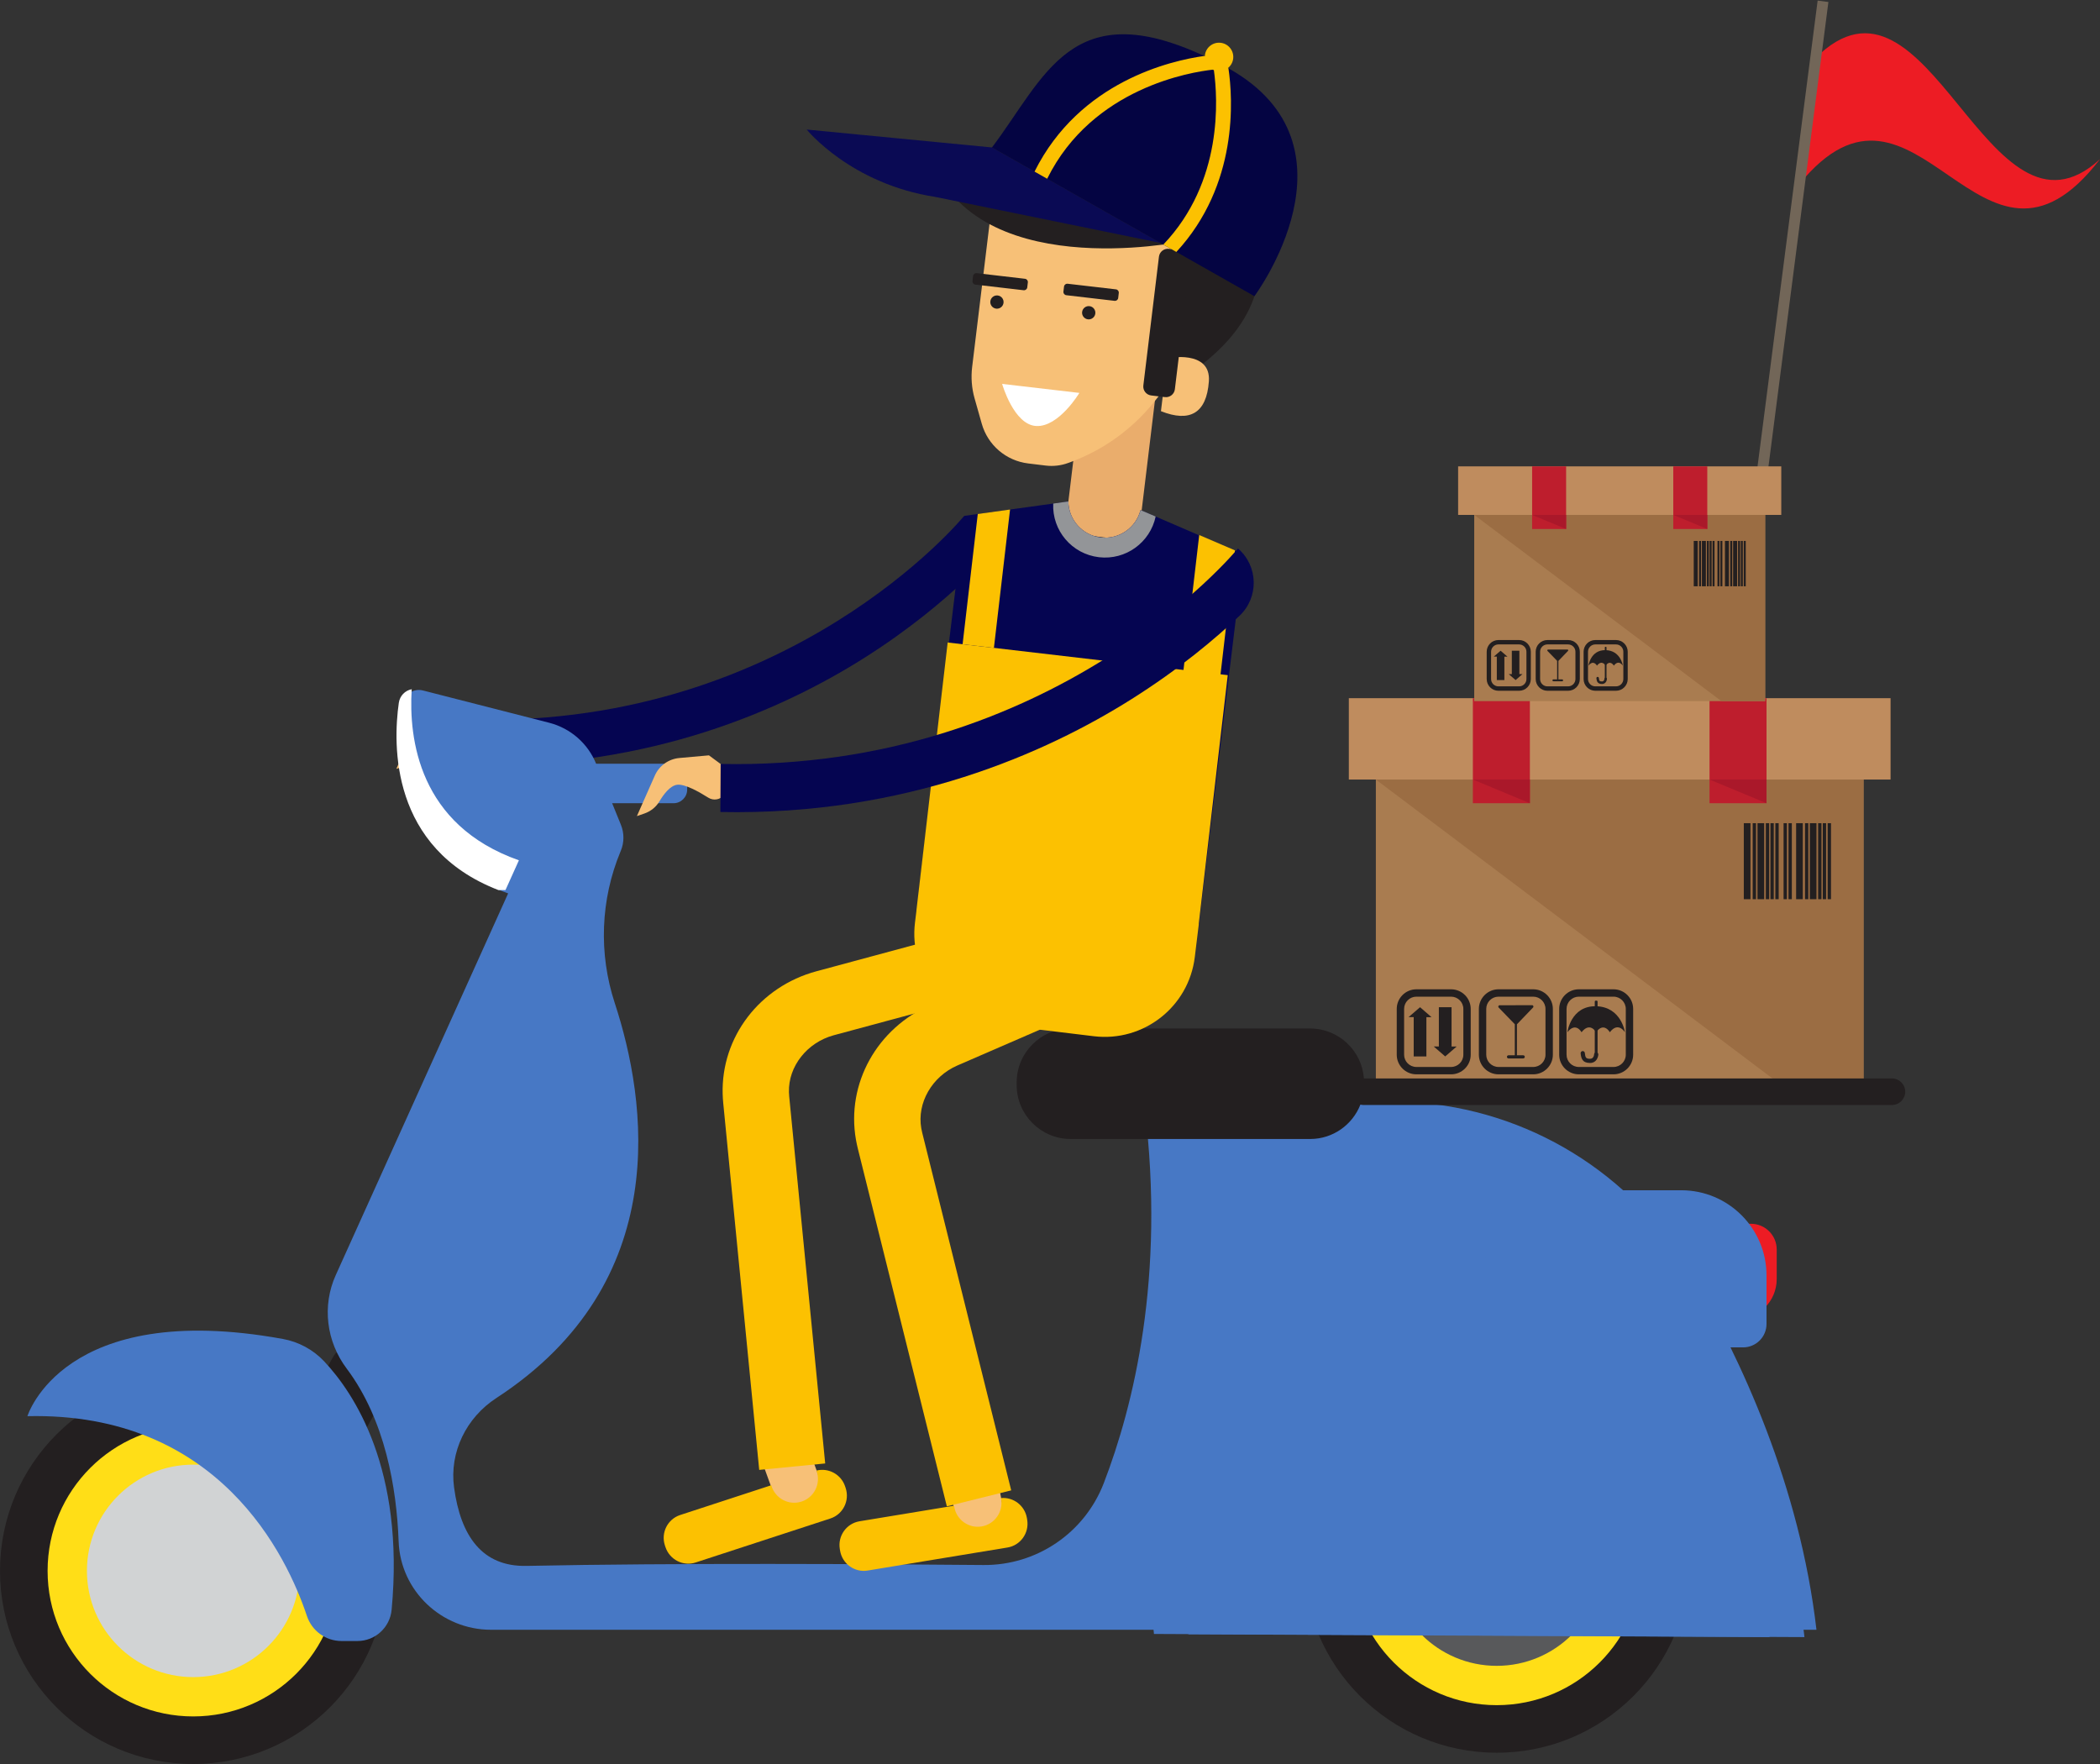   <svg xmlns="http://www.w3.org/2000/svg" x="0px" y="0px" width="100%" viewBox="0 0 200 168" style="vertical-align: middle; max-width: 100%;">
   <rect x="0" y="0" width="200" height="168" fill="#333333" stroke="none"/>
   <g>
    <path fill="#F7C077" d="M44.226,67.762l-2.666,0.24c-0.968,0.086-1.811,0.692-2.204,1.58l-1.61,3.643l0.672-0.23    c0.563-0.193,1.046-0.573,1.35-1.086c0.37-0.625,0.962-1.422,1.602-1.503c0.682-0.085,1.964,0.634,2.798,1.162    c0.465,0.294,1.073,0.192,1.415-0.237l1.288-1.615L44.226,67.762z">
    </path>
    <path fill="#050551" d="M45.256,72.859l0.025-4.324c30.018,0.609,46.365-19.18,46.527-19.381c1.833,1.577,1.898,4.386,0.145,6.051    c-2.146,2.035-5.396,4.779-9.724,7.506C74.584,67.527,61.964,73.199,45.256,72.859">
    </path>
    <path d="M64.144,76.498H55.84c-0.719,0-1.301-0.583-1.301-1.301v-1.162c0-0.719,0.582-1.3,1.3-1.3h8.306    c0.718,0,1.301,0.581,1.301,1.301v1.161C65.445,75.914,64.862,76.498,64.144,76.498" fill="rgb(71,120,197)">
    </path>
    <path fill="#231F20" d="M34.576,128.427l1.639,0.914c1.015,0.563,1.378,1.845,0.813,2.858l-4.479,8.033    c-0.565,1.014-1.846,1.377-2.859,0.812l-1.64-0.912c-1.014-0.565-1.378-1.845-0.813-2.859l4.48-8.033    C32.281,128.226,33.562,127.861,34.576,128.427">
    </path>
    <path fill="#ED1C24" d="M165.368,125.654h-5.431v-9.104h6.818c1.357,0,2.456,1.098,2.456,2.452v2.811    C169.212,123.934,167.491,125.654,165.368,125.654">
    </path>
    <path fill="rgb(71,120,197)" d="M166.007,128.322h-14.629v-14.963h8.745c4.482,0,8.117,3.632,8.117,8.114v4.616    C168.24,127.324,167.24,128.322,166.007,128.322">
    </path>
    <path fill="#231F20" d="M160.947,148.533c0,10.158-8.238,18.393-18.401,18.393s-18.401-8.234-18.401-18.393    s8.238-18.394,18.401-18.394S160.947,138.375,160.947,148.533">
    </path>
    <path fill="rgb(255,222,23)" d="M156.415,148.533c0,7.656-6.209,13.863-13.869,13.863c-7.659,0-13.869-6.207-13.869-13.863    c0-7.657,6.21-13.864,13.869-13.864C150.206,134.669,156.415,140.876,156.415,148.533">
    </path>
    <path fill="#58595B" d="M152.669,148.533c0,5.587-4.533,10.118-10.123,10.118c-5.591,0-10.122-4.531-10.122-10.118    c0-5.588,4.531-10.117,10.122-10.117C148.136,138.416,152.669,142.945,152.669,148.533">
    </path>
    <path fill="#231F20" d="M36.803,149.606c0,10.159-8.238,18.393-18.401,18.393C8.239,167.999,0,159.766,0,149.606    c0-10.158,8.238-18.393,18.401-18.393C28.564,131.214,36.803,139.448,36.803,149.606">
    </path>
    <path fill="rgb(255,222,23)" d="M32.271,149.606c0,7.657-6.209,13.863-13.869,13.863c-7.66,0-13.869-6.206-13.869-13.863    c0-7.656,6.209-13.862,13.869-13.862C26.062,135.744,32.271,141.95,32.271,149.606">
    </path>
    <path fill="#D1D3D4" d="M28.524,149.606c0,5.589-4.533,10.118-10.123,10.118c-5.591,0-10.122-4.529-10.122-10.118    c0-5.588,4.531-10.117,10.122-10.117C23.991,139.489,28.524,144.019,28.524,149.606">
    </path>
   </g>
   <g>
    <path fill="rgb(71,120,197)" d="M34.044,156.287h-1.521c-1.5,0-2.821-0.964-3.295-2.388c-1.889-5.668-8.362-19.439-26.616-19.026    c0,0,3.398-11.155,24.32-7.355c1.507,0.271,2.894,1.02,3.943,2.137c2.844,3.025,7.677,10.26,6.423,23.657    C37.142,154.993,35.734,156.287,34.044,156.287">
    </path>
   </g>
   <g>
    <path fill="rgb(71,120,197)" d="M161.026,121.254c-5.57-9.506-15.509-15.615-26.51-16.279c-12.263-0.74-25.501,0.518-25.501,0.518    c1.979,16.138-1.06,28.403-3.893,35.759c-1.824,4.738-6.391,7.845-11.469,7.797c-10.42-0.096-29.435-0.207-43.512,0.084    c-4.204,0.086-6.268-2.816-6.897-7.473c-0.455-3.369,1.168-6.651,4.019-8.507c16.954-11.042,14.336-28.327,11.287-37.62    c-1.55-4.723-1.362-9.842,0.545-14.434c0.01-0.024,0.02-0.047,0.029-0.07c0.33-0.793,0.333-1.682,0.01-2.478l-2.361-5.815    c-0.786-1.936-2.445-3.384-4.471-3.902l-12.019-3.074c-0.899-0.231-1.795,0.371-1.925,1.289    c-0.576,4.047-0.836,14.209,10.037,18.035l-16.418,36.354c-1.323,2.931-0.893,6.326,1.037,8.898    c3.674,4.896,4.761,11.363,4.952,16.477c0.175,4.705,4.094,8.403,8.804,8.403h105.337v-0.001h20.89    C171.409,141.539,165.868,129.517,161.026,121.254">
    </path>
   </g>
   <g>
    <path fill="rgb(71,120,197)" d="M109.903,155.614c0,0-4.904-40.487,26.624-40.487c31.529,0,35.323,40.787,35.323,40.787L109.903,155.614z">
    </path>
   </g>
   <g>
    <path fill="rgb(71,120,197)" d="M113.195,155.646c0,0-4.379-36.164,23.782-36.164s31.551,36.434,31.551,36.434L113.195,155.646z">
    </path>
   </g>
   <g>
    <path fill="#FFFFFF" d="M49.42,81.933c-9.536-3.352-10.505-11.594-10.209-16.293c-0.626,0.119-1.131,0.617-1.229,1.298    c-0.565,3.977-0.817,13.854,9.488,17.831h0.67L49.42,81.933z">
    </path>
   </g>
   <g>
    <path fill="#ED1C24" d="M172.898,5.537c-0.519,4.011-1.037,8.021-1.557,12.031C182.58,3.74,188.635,29.975,200,15.156    C189.281,24.974,183.745-5.271,172.898,5.537">
    </path>
   </g>
   <g>
    <rect x="169.899" y="-0.141" transform="matrix(0.992 0.128 -0.128 0.992 4.551 -21.55)" fill="#726658" width="1.033" height="49.753">
    </rect>
    <rect x="131.034" y="72.049" fill="#A97C50" width="46.447" height="31.925">
    </rect>
    <polygon fill="#9B6D43" points="131.033,74.242 177.48,74.242 177.48,103.973 170.485,103.973">
    </polygon>
    <rect x="128.46" y="66.493" fill="#BF8C5E" width="51.594" height="7.749">
    </rect>
    <rect x="140.274" y="66.491" fill="#BE1E2D" width="5.428" height="10.006">
    </rect>
    <polygon fill="#AA182A" points="140.274,74.242 145.702,74.242 145.702,76.498">
    </polygon>
    <rect x="162.813" y="66.491" fill="#BE1E2D" width="5.427" height="10.006">
    </rect>
    <polygon fill="#AA182A" points="162.813,74.242 168.239,74.242 168.239,76.498">
    </polygon>
    <path fill="#231F20" d="M138.196,102.317h-3.302c-1.032,0-1.871-0.839-1.871-1.87v-4.358c0-1.031,0.839-1.87,1.871-1.87h3.302    c1.032,0,1.872,0.839,1.872,1.87v4.358C140.068,101.479,139.229,102.317,138.196,102.317 M134.895,94.92    c-0.645,0-1.17,0.524-1.17,1.169v4.358c0,0.646,0.525,1.169,1.17,1.169h3.302c0.646,0,1.17-0.523,1.17-1.169v-4.358    c0-0.645-0.524-1.169-1.17-1.169H134.895z">
    </path>
    <polygon fill="#231F20" points="136.336,96.873 135.789,96.398 135.243,95.925 134.697,96.397 134.148,96.87 134.638,96.871     134.638,100.611 135.847,100.611 135.847,96.873">
    </polygon>
    <polygon fill="#231F20" points="136.546,99.664 137.092,100.138 137.638,100.612 138.186,100.139 138.732,99.667 138.243,99.667     138.243,95.925 137.035,95.925 137.035,99.664">
    </polygon>
    <path fill="#231F20" d="M146.02,102.317h-3.303c-1.032,0-1.872-0.839-1.872-1.87v-4.358c0-1.031,0.84-1.87,1.872-1.87h3.303    c1.031,0,1.872,0.839,1.872,1.87v4.358C147.892,101.479,147.051,102.317,146.02,102.317 M142.717,94.92    c-0.646,0-1.17,0.524-1.17,1.169v4.358c0,0.646,0.524,1.169,1.17,1.169h3.303c0.646,0,1.169-0.523,1.169-1.169v-4.358    c0-0.645-0.523-1.169-1.169-1.169H142.717z">
    </path>
    <path fill="#231F20" d="M145.912,95.732l-1.543,0.004l-1.549,0.004c-0.112,0-0.17,0.137-0.091,0.217l0.717,0.741l0.822,0.848v2.957    h-0.6c-0.083,0-0.149,0.067-0.149,0.15s0.066,0.15,0.149,0.15h1.4c0.083,0,0.15-0.067,0.15-0.15s-0.067-0.15-0.15-0.15h-0.599    v-2.949l0.825-0.86l0.711-0.74C146.087,95.871,146.027,95.732,145.912,95.732">
    </path>
    <path fill="#231F20" d="M153.668,102.317h-3.303c-1.031,0-1.871-0.839-1.871-1.87v-4.358c0-1.031,0.84-1.87,1.87-1.87h3.304    c1.031,0,1.871,0.839,1.871,1.87v4.358C155.539,101.479,154.699,102.317,153.668,102.317 M150.364,94.92    c-0.645,0-1.169,0.524-1.169,1.169v4.358c0,0.646,0.524,1.169,1.17,1.169h3.303c0.645,0,1.169-0.523,1.169-1.169v-4.358    c0-0.645-0.524-1.169-1.169-1.169H150.364z">
    </path>
    <path fill="#231F20" d="M149.276,98.308c0,0,0.319-2.528,2.73-2.476c2.413,0.054,2.749,2.476,2.749,2.476s-0.638-1.054-1.436,0    c0,0-0.568-1.019-1.313,0c0,0-0.567-1.037-1.383,0C150.624,98.308,150.074,97.289,149.276,98.308">
    </path>
    <path fill="#231F20" d="M152.058,100.512h-0.082c-0.051,0-0.093-0.042-0.093-0.093v-5.026c0-0.051,0.042-0.093,0.093-0.093h0.082    c0.051,0,0.091,0.041,0.091,0.092v5.029C152.148,100.471,152.108,100.512,152.058,100.512">
    </path>
    <path fill="#231F20" d="M151.437,101.236c-0.743,0-0.853-0.451-0.9-0.913c-0.011-0.11,0.069-0.208,0.179-0.22    c0.11-0.012,0.209,0.068,0.22,0.18c0.046,0.441,0.101,0.554,0.502,0.554c0.351,0,0.381-0.385,0.383-0.429    c0.006-0.11,0.101-0.195,0.212-0.188c0.11,0.006,0.195,0.1,0.188,0.211C152.205,100.71,152.021,101.236,151.437,101.236">
    </path>
    <rect x="166.077" y="78.399" fill="#231F20" width="0.635" height="7.239">
    </rect>
    <rect x="166.924" y="78.399" fill="#231F20" width="0.316" height="7.239">
    </rect>
    <rect x="167.382" y="78.399" fill="#231F20" width="0.634" height="7.239">
    </rect>
    <rect x="168.175" y="78.399" fill="#231F20" width="0.316" height="7.239">
    </rect>
    <rect x="168.615" y="78.399" fill="#231F20" width="0.316" height="7.239">
    </rect>
    <rect x="169.865" y="78.399" fill="#231F20" width="0.317" height="7.239">
    </rect>
    <rect x="169.081" y="78.399" fill="#231F20" width="0.318" height="7.239">
    </rect>
    <rect x="170.333" y="78.399" fill="#231F20" width="0.317" height="7.239">
    </rect>
    <rect x="171.06" y="78.399" fill="#231F20" width="0.635" height="7.239">
    </rect>
    <rect x="171.905" y="78.399" fill="#231F20" width="0.317" height="7.239">
    </rect>
    <rect x="172.363" y="78.399" fill="#231F20" width="0.635" height="7.239">
    </rect>
    <rect x="173.156" y="78.399" fill="#231F20" width="0.317" height="7.239">
    </rect>
    <rect x="173.597" y="78.399" fill="#231F20" width="0.317" height="7.239">
    </rect>
    <rect x="174.063" y="78.399" fill="#231F20" width="0.317" height="7.239">
    </rect>
    <rect x="140.403" y="47.729" fill="#A97C50" width="27.708" height="19.044">
    </rect>
    <polygon fill="#9B6D43" points="140.403,49.039 168.111,49.039 168.111,66.772 163.938,66.772">
    </polygon>
    <rect x="138.868" y="44.416" fill="#BF8C5E" width="30.777" height="4.623">
    </rect>
    <rect x="145.916" y="44.415" fill="#BE1E2D" width="3.237" height="5.968">
    </rect>
    <polygon fill="#AA182A" points="145.916,49.039 149.153,49.039 149.153,50.383">
    </polygon>
    <rect x="159.36" y="44.415" fill="#BE1E2D" width="3.238" height="5.968">
    </rect>
    <polygon fill="#AA182A" points="159.36,49.039 162.599,49.039 162.599,50.383">
    </polygon>
   </g>
   <g>
    <path fill="#231F20" d="M144.677,65.787h-1.971c-0.615,0-1.116-0.501-1.116-1.117v-2.599c0-0.615,0.501-1.116,1.116-1.116h1.971    c0.616,0,1.115,0.501,1.115,1.116v2.599C145.792,65.286,145.293,65.787,144.677,65.787 M142.706,61.373    c-0.384,0-0.698,0.313-0.698,0.698v2.599c0,0.386,0.314,0.697,0.698,0.697h1.971c0.385,0,0.698-0.312,0.698-0.697v-2.599    c0-0.385-0.313-0.698-0.698-0.698H142.706z">
    </path>
    <polygon fill="#231F20" points="143.566,62.537 143.24,62.255 142.915,61.973 142.588,62.255 142.262,62.536 142.554,62.536     142.554,64.769 143.274,64.769 143.274,62.537">
    </polygon>
    <polygon fill="#231F20" points="143.691,64.204 144.017,64.485 144.344,64.769 144.669,64.486 144.995,64.205 144.703,64.205     144.703,61.973 143.983,61.973 143.983,64.204">
    </polygon>
    <path fill="#231F20" d="M149.343,65.787h-1.97c-0.615,0-1.117-0.501-1.117-1.117v-2.599c0-0.615,0.502-1.116,1.117-1.116h1.97    c0.616,0,1.117,0.501,1.117,1.116v2.599C150.46,65.286,149.959,65.787,149.343,65.787 M147.373,61.373    c-0.385,0-0.697,0.313-0.697,0.698v2.599c0,0.386,0.313,0.697,0.697,0.697h1.97c0.385,0,0.698-0.312,0.698-0.697v-2.599    c0-0.385-0.313-0.698-0.698-0.698H147.373z">
    </path>
    <path fill="#231F20" d="M149.279,61.859l-0.921,0.001l-0.923,0.003c-0.068,0-0.103,0.08-0.055,0.129l0.428,0.441l0.49,0.506v1.764    h-0.358c-0.049,0-0.089,0.041-0.089,0.091c0,0.049,0.04,0.089,0.089,0.089h0.836c0.05,0,0.09-0.04,0.09-0.089    c0-0.05-0.04-0.091-0.09-0.091h-0.357v-1.759l0.492-0.514l0.425-0.44C149.383,61.94,149.349,61.858,149.279,61.859">
    </path>
    <path fill="#231F20" d="M153.905,65.787h-1.97c-0.616,0-1.116-0.501-1.116-1.117v-2.599c0-0.615,0.5-1.116,1.116-1.116h1.97    c0.615,0,1.116,0.501,1.116,1.116v2.599C155.021,65.286,154.521,65.787,153.905,65.787 M151.936,61.373    c-0.386,0-0.698,0.313-0.698,0.698v2.599c0,0.386,0.313,0.697,0.698,0.697h1.97c0.385,0,0.698-0.312,0.698-0.697v-2.599    c0-0.385-0.313-0.698-0.698-0.698H151.936z">
    </path>
    <path fill="#231F20" d="M151.286,63.394c0,0,0.189-1.507,1.629-1.476c1.438,0.032,1.64,1.476,1.64,1.476s-0.381-0.629-0.856,0    c0,0-0.339-0.607-0.783,0c0,0-0.339-0.617-0.825,0C152.09,63.394,151.762,62.786,151.286,63.394">
    </path>
    <path fill="#231F20" d="M152.945,64.708h-0.05c-0.03,0-0.055-0.023-0.055-0.055v-2.998c0-0.03,0.024-0.056,0.055-0.056h0.05    c0.029,0,0.055,0.025,0.055,0.056v2.998C153,64.685,152.975,64.708,152.945,64.708">
    </path>
    <path fill="#231F20" d="M152.574,65.141c-0.443,0-0.508-0.269-0.536-0.545c-0.007-0.065,0.041-0.124,0.106-0.131    c0.064-0.006,0.124,0.04,0.13,0.106c0.027,0.264,0.062,0.33,0.3,0.33c0.209,0,0.228-0.228,0.229-0.255    c0.003-0.065,0.06-0.116,0.125-0.111c0.065,0.003,0.116,0.059,0.113,0.124C153.033,64.826,152.924,65.141,152.574,65.141">
    </path>
    <rect x="161.309" y="51.517" fill="#231F20" width="0.378" height="4.319">
    </rect>
    <rect x="161.813" y="51.517" fill="#231F20" width="0.189" height="4.319">
    </rect>
    <rect x="162.087" y="51.517" fill="#231F20" width="0.378" height="4.319">
    </rect>
    <rect x="162.561" y="51.517" fill="#231F20" width="0.188" height="4.319">
    </rect>
    <rect x="162.822" y="51.517" fill="#231F20" width="0.189" height="4.319">
    </rect>
    <rect x="163.568" y="51.517" fill="#231F20" width="0.189" height="4.319">
    </rect>
    <rect x="163.101" y="51.517" fill="#231F20" width="0.189" height="4.319">
    </rect>
    <rect x="163.847" y="51.517" fill="#231F20" width="0.189" height="4.319">
    </rect>
    <rect x="164.28" y="51.517" fill="#231F20" width="0.379" height="4.319">
    </rect>
    <rect x="164.786" y="51.517" fill="#231F20" width="0.188" height="4.319">
    </rect>
    <rect x="165.059" y="51.517" fill="#231F20" width="0.379" height="4.319">
    </rect>
    <rect x="165.531" y="51.517" fill="#231F20" width="0.189" height="4.319">
    </rect>
    <rect x="165.794" y="51.517" fill="#231F20" width="0.189" height="4.319">
    </rect>
    <rect x="166.072" y="51.517" fill="#231F20" width="0.19" height="4.319">
    </rect>
    <path fill="#231F20" d="M180.185,102.708h-50.288c-0.192-2.647-2.414-4.756-5.11-4.756h-22.831c-2.821,0-5.129,2.307-5.129,5.127    v0.271c0,2.817,2.308,5.125,5.129,5.125h22.831c2.169,0,4.029-1.365,4.776-3.276c0.095,0.023,0.193,0.039,0.296,0.039h50.326    c0.697,0,1.265-0.566,1.265-1.264C181.449,103.274,180.882,102.708,180.185,102.708">
    </path>
    <rect x="102.332" y="34.574" transform="matrix(0.993 0.12 -0.12 0.993 5.921 -12.407)" fill="#EAAD6C" width="7.03" height="16.641">
    </rect>
    <path fill="#F7C077" d="M94.303,20.793l-1.718,14.165c-0.12,0.999-0.043,2.009,0.231,2.977l0.685,2.421    c0.576,2.036,2.317,3.526,4.419,3.781l1.672,0.203c0.724,0.088,1.458,0.002,2.143-0.25l0.198-0.072    c3.133-1.149,5.893-3.134,7.979-5.737l0.936-1.167l1.71-14.107L94.303,20.793z">
    </path>
    <path fill="#231F20" d="M112.559,23.006c0,0-20.256,4.177-24.127-8.65c0,0,1.657,1.257,4.159,0.505    c2.504-0.751,14.47-8.645,22.314-0.009c0,0,13.743,12.214-4.058,22.262L112.559,23.006z">
    </path>
    <path fill="#F7C077" d="M111.179,34.111c0,0,4.172-0.849,3.952,2.212c-0.221,3.063-1.833,3.923-4.565,2.837L111.179,34.111z">
    </path>
    <path fill="#231F20" d="M110.942,37.819l-1.307-0.157c-0.469-0.058-0.802-0.483-0.745-0.952l1.486-12.263    c0.058-0.47,0.483-0.803,0.951-0.746l1.307,0.158c0.469,0.058,0.802,0.483,0.745,0.951l-1.487,12.264    C111.836,37.542,111.41,37.876,110.942,37.819">
    </path>
    <path fill="#050551" d="M118.442,52.8l-4.286,35.347l-26.657-3.232l4.343-35.787l1.28-0.175l3.074-0.428l4.107-0.567l1.414-0.197    l0.032,0.003c0.021,1.727,1.322,3.214,3.085,3.42c1.754,0.203,3.35-0.927,3.781-2.587l0.078,0.009l1.369,0.587l4.061,1.753    l2.884,1.237L118.442,52.8z">
    </path>
    <path fill="rgb(252,193,1)" d="M113.95,89.832l0.216-1.77c0.004-0.029,0-0.057,0.002-0.087L116.93,64.3L90.255,61.19l-2.979,25.533    l0.005,0.002l-0.141,1.157c-0.577,4.759,2.815,9.085,7.577,9.66l9.454,1.146c4.738,0.574,9.044-2.801,9.618-7.534l0.16-1.321    V89.832z">
    </path>
    <polygon fill="rgb(252,193,1)" points="96.196,48.524 94.659,61.703 91.676,61.354 93.122,48.952">
    </polygon>
    <polygon fill="rgb(252,193,1)" points="117.617,52.416 115.97,66.54 112.442,66.129 114.212,50.954">
    </polygon>
    <path fill="#939598" d="M110.063,49.191c-0.524,2.469-2.846,4.175-5.4,3.877c-2.589-0.303-4.472-2.549-4.357-5.111l1.412-0.197    l0.032,0.003c0.022,1.727,1.323,3.214,3.086,3.42c1.753,0.203,3.35-0.927,3.781-2.587l0.077,0.009L110.063,49.191z">
    </path>
    <path fill="#040442" d="M119.469,28.209l-7.435-4.215l-1.243-0.702l-11.064-6.27l-1.199-0.683l-4.054-2.295    c5.057-6.705,7.56-14.602,20.203-8.716c0.252,0.118,0.502,0.238,0.763,0.363c0.333,0.168,0.676,0.343,1.026,0.527    c0.053,0.025,0.11,0.056,0.162,0.085c0.123,0.065,0.245,0.131,0.367,0.201C130.15,13.874,119.469,28.209,119.469,28.209">
    </path>
    <path fill="#0A0A54" d="M94.476,14.044l-17.644-1.706c0,0,4.164,5.177,12.274,6.422l21.405,4.374L94.476,14.044z">
    </path>
    <path fill="#F7C077" d="M67.519,71.938l-2.823,0.253c-1.024,0.093-1.918,0.734-2.333,1.675l-1.706,3.857l0.711-0.244    c0.596-0.206,1.107-0.608,1.429-1.15c0.393-0.662,1.019-1.507,1.696-1.591c0.722-0.091,2.078,0.67,2.963,1.23    c0.491,0.311,1.137,0.203,1.497-0.252l1.364-1.711L67.519,71.938z">
    </path>
    <path fill="#050551" d="M68.608,77.335l0.027-4.578c31.784,0.645,49.095-20.31,49.266-20.521c1.941,1.668,2.01,4.645,0.154,6.405    c-2.273,2.156-5.714,5.062-10.297,7.948C99.664,71.689,86.3,77.694,68.608,77.335">
    </path>
   </g>
   <g>
    <path fill="#231F20" d="M97.49,27.642l-4.599-0.535c-0.17-0.02-0.292-0.174-0.272-0.345l0.055-0.476    c0.021-0.171,0.174-0.293,0.345-0.272l4.6,0.537c0.17,0.02,0.292,0.173,0.271,0.344l-0.055,0.475    C97.815,27.54,97.661,27.662,97.49,27.642">
    </path>
    <path fill="#231F20" d="M106.15,28.651l-4.598-0.536c-0.171-0.021-0.293-0.174-0.273-0.345l0.057-0.476    c0.02-0.169,0.174-0.291,0.344-0.271l4.6,0.534c0.17,0.02,0.291,0.174,0.271,0.345l-0.055,0.476    C106.477,28.549,106.321,28.672,106.15,28.651">
    </path>
    <path fill="#231F20" d="M95.574,28.84c-0.04,0.348-0.354,0.596-0.7,0.555s-0.596-0.354-0.556-0.701    c0.041-0.347,0.355-0.594,0.701-0.554C95.367,28.18,95.615,28.493,95.574,28.84">
    </path>
    <path fill="#231F20" d="M104.316,29.857c-0.04,0.348-0.354,0.596-0.701,0.556s-0.596-0.354-0.556-0.701    c0.042-0.346,0.355-0.595,0.702-0.555S104.356,29.512,104.316,29.857">
    </path>
   </g>
   <g>
    <path fill="#FFFFFF" d="M95.441,36.562l7.356,0.858c0,0-1.946,3.253-4.096,3.153C96.552,40.475,95.441,36.562,95.441,36.562">
    </path>
   </g>
   <g>
    <polygon fill="#F7C077" points="91.371,146.282 90.306,140.871 94.723,139.499 95.788,144.91">
    </polygon>
    <polygon fill="#F7C077" points="74.394,144.225 72.517,139.038 76.675,137.012 78.551,142.197">
    </polygon>
   </g>
   <g>
    <path fill="rgb(252,193,1)" d="M80.49,141.57l0.052,0.155c0.394,1.204-0.259,2.5-1.455,2.892l-12.83,4.191    c-1.196,0.392-2.488-0.271-2.882-1.474l-0.052-0.155c-0.394-1.204,0.259-2.501,1.455-2.892l8.679-2.837    c0.005,0.035,0.015,0.065,0.025,0.096c0.391,1.198,1.674,1.849,2.857,1.461c1.188-0.388,1.84-1.67,1.447-2.867    c-0.01-0.03-0.018-0.056-0.034-0.085C78.905,139.762,80.113,140.417,80.49,141.57">
    </path>
    <path fill="rgb(252,193,1)" d="M72.306,139.991l-3.427-34.946c-0.028-0.282-0.046-0.568-0.054-0.854    c-0.15-5.426,3.525-10.233,8.938-11.691l18.451-4.977l1.645,6.095l-18.452,4.977c-2.541,0.687-4.337,2.964-4.27,5.419    c0.004,0.133,0.013,0.271,0.025,0.41l3.428,34.952L72.306,139.991z">
    </path>
    <path fill="rgb(252,193,1)" d="M90.176,143.463l-8.478-34.075c-0.069-0.283-0.129-0.565-0.179-0.846    c-0.937-5.337,2.001-10.627,7.142-12.857l17.532-7.607l2.515,5.791l-17.531,7.606c-2.415,1.049-3.859,3.563-3.436,5.981    c0.024,0.142,0.054,0.277,0.087,0.412l8.478,34.072L90.176,143.463z">
    </path>
    <path fill="rgb(252,193,1)" d="M97.802,144.584l0.026,0.163c0.206,1.248-0.636,2.431-1.877,2.635l-13.319,2.194    c-1.241,0.206-2.418-0.645-2.624-1.894l-0.027-0.163c-0.206-1.249,0.637-2.43,1.878-2.635l9.01-1.485    c-0.001,0.033,0.005,0.065,0.01,0.098c0.204,1.244,1.373,2.081,2.602,1.879c1.235-0.203,2.073-1.371,1.868-2.614    c-0.005-0.032-0.01-0.058-0.021-0.089C96.51,142.557,97.604,143.387,97.802,144.584">
    </path>
    <path fill="rgb(252,193,1)" d="M116.995,6.506c-0.015-0.009-0.032-0.017-0.049-0.026c0.27-0.216,0.457-0.532,0.5-0.9    c0.087-0.743-0.446-1.417-1.19-1.504s-1.418,0.446-1.504,1.191c-0.005,0.033,0,0.064-0.002,0.098    c-0.024-0.012-0.049-0.024-0.073-0.034c-3.13,0.438-11.853,2.406-16.149,11.01l1.199,0.683c0.011-0.012,0.016-0.021,0.022-0.034    c4.299-8.65,13.731-10.136,15.751-10.354c0.036,0.017,0.071,0.033,0.108,0.048c0.376,2.693,0.893,10.622-4.817,16.61l1.243,0.703    C117.954,17.585,117.423,9.425,116.995,6.506">
    </path>
   </g>
  </svg>
